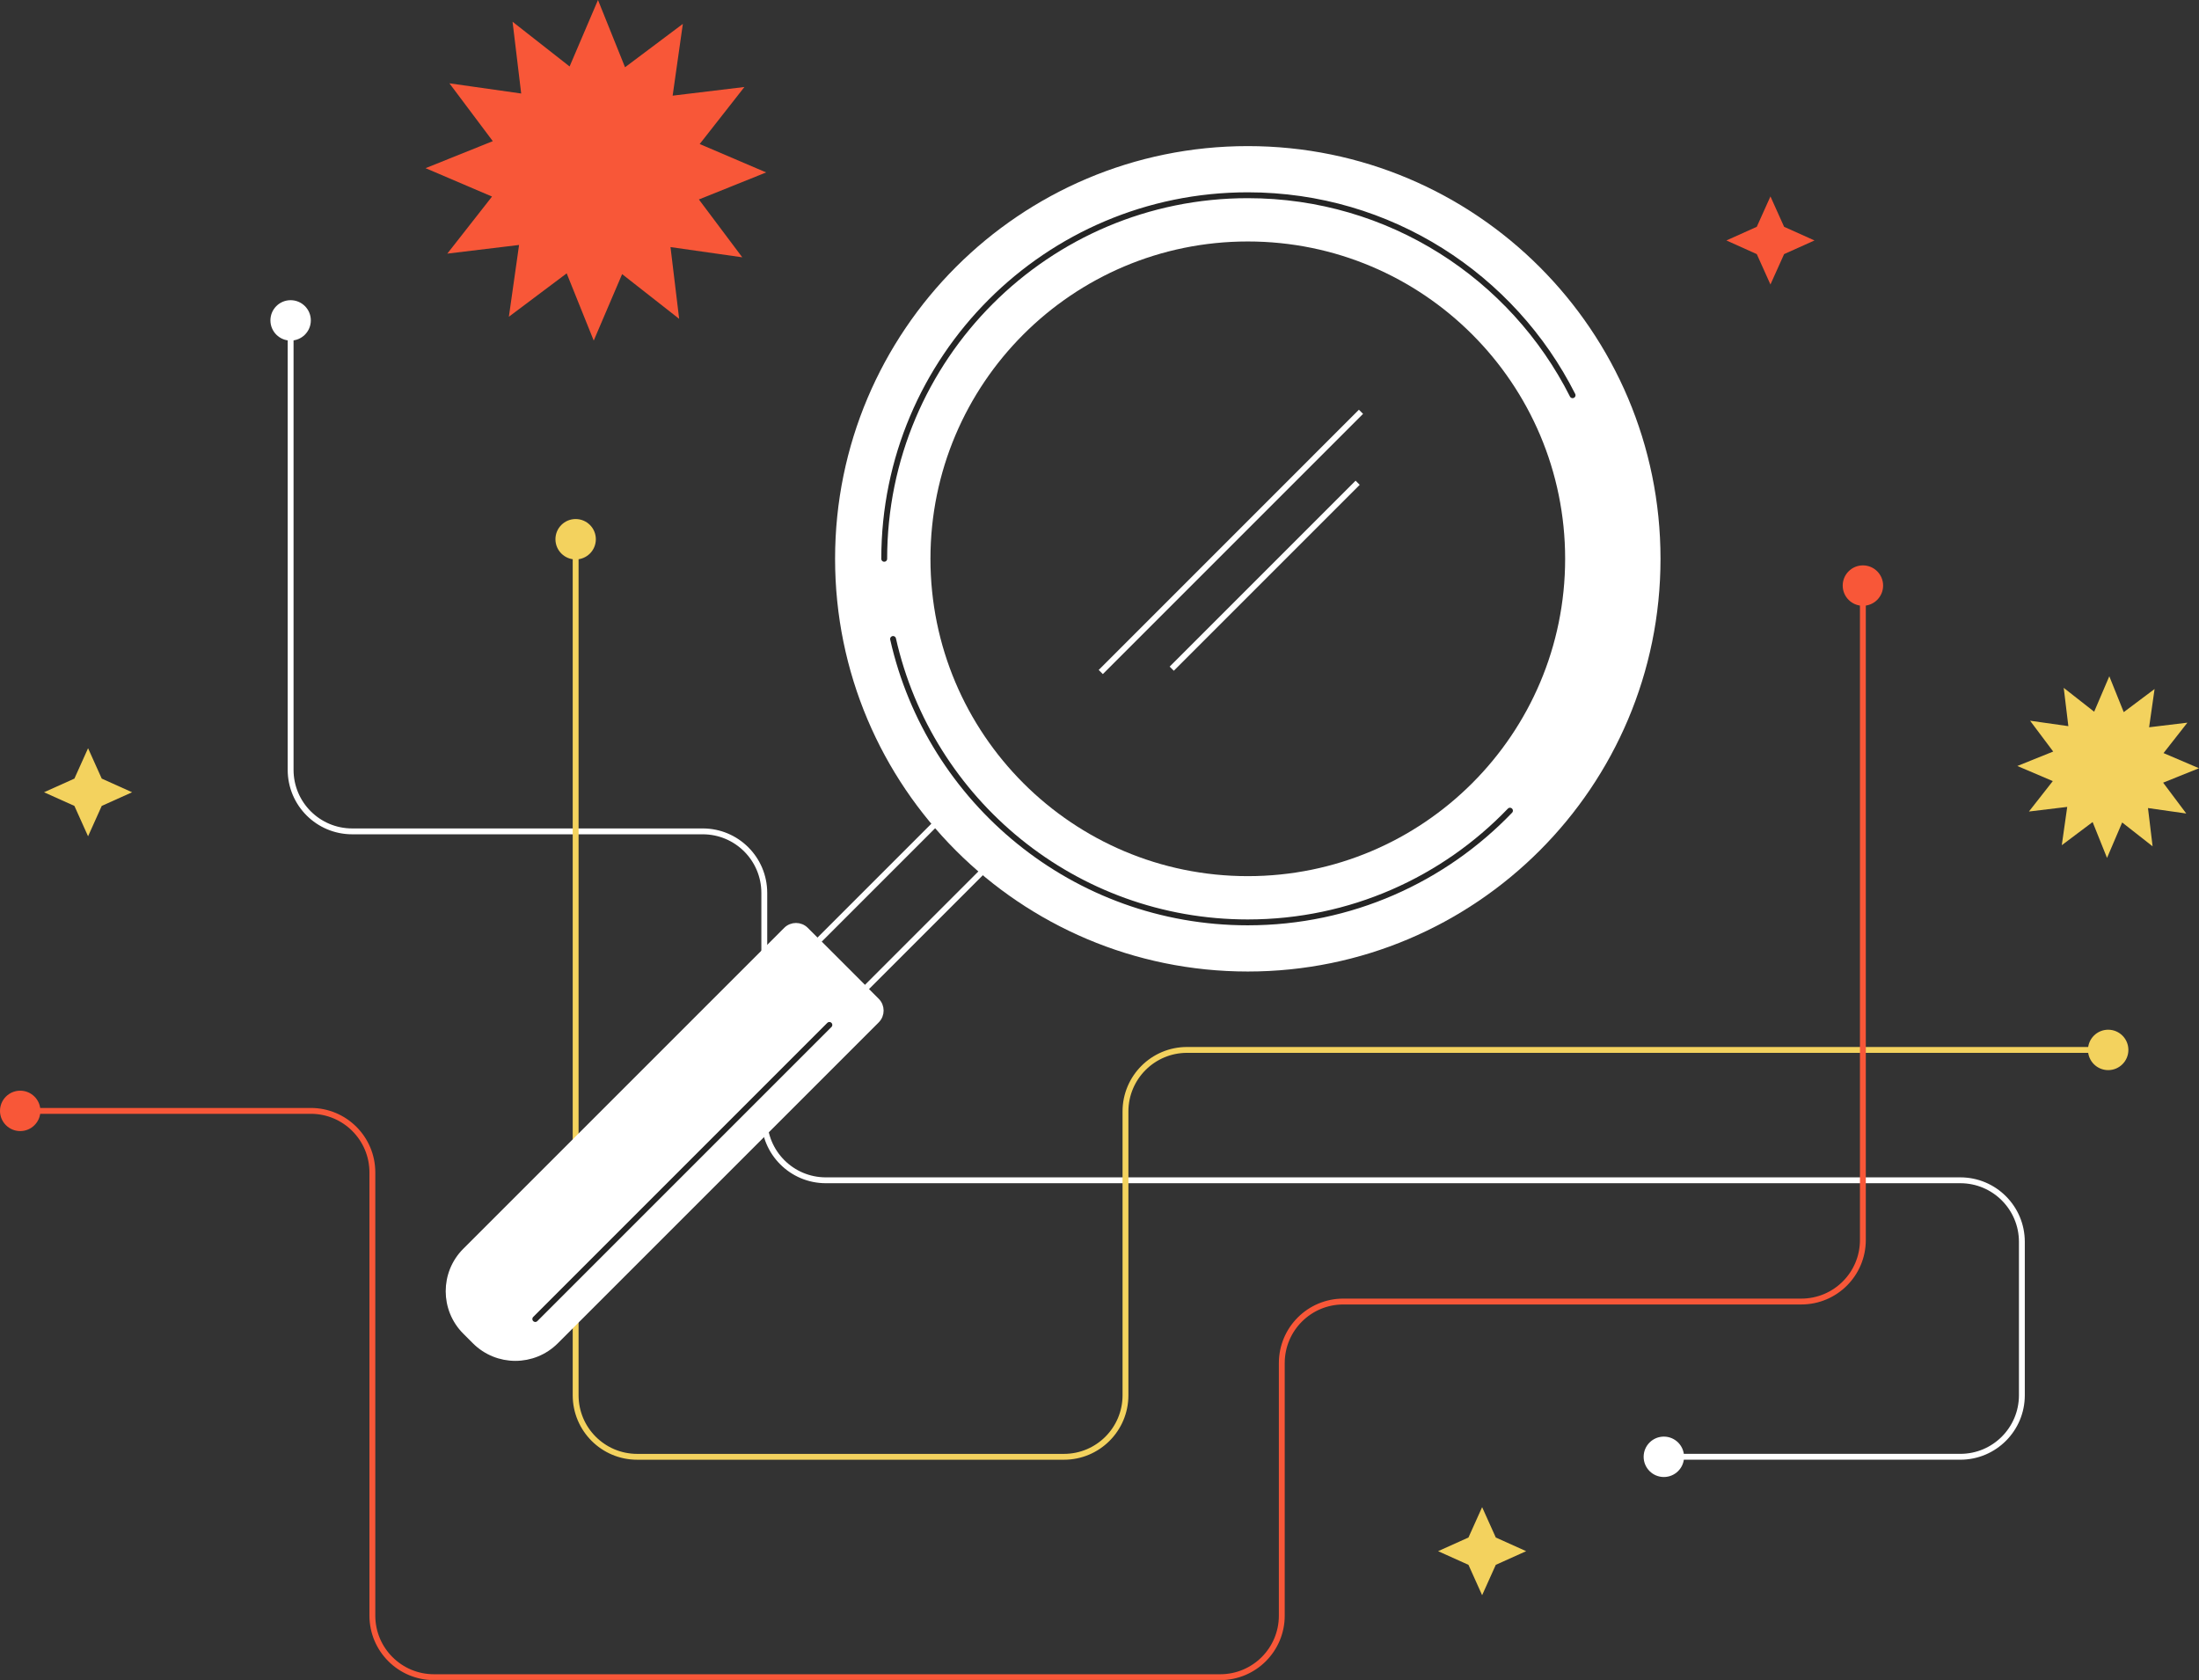 <svg width="750" height="573" viewBox="0 0 750 573" fill="none" xmlns="http://www.w3.org/2000/svg">
<rect x="0" y="0" width="750" height="573" fill="#333333" stroke="none"/>
<g clip-path="url(#clip0_75_9669)">
<path d="M603.834 66.994L608.494 77.353L618.853 82.013L608.494 86.672L603.834 97.031L599.175 86.672L588.816 82.013L599.175 77.353L603.834 66.994Z" fill="#F85738"/>
<path d="M30.038 255.197L34.697 265.556L45.056 270.216L34.697 274.875L30.038 285.234L25.378 274.875L15.019 270.216L25.378 265.556L30.038 255.197Z" fill="#F3D25E"/>
<path d="M505.5 514.041L510.159 524.4L520.519 529.059L510.159 533.719L505.5 544.078L500.841 533.719L490.481 529.059L500.841 524.4L505.5 514.041Z" fill="#F3D25E"/>
<path d="M99.122 116.166C102.927 116.166 106.012 113.081 106.012 109.275C106.012 105.469 102.927 102.384 99.122 102.384C95.316 102.384 92.231 105.469 92.231 109.275C92.231 113.081 95.316 116.166 99.122 116.166Z" fill="white"/>
<path d="M196.331 190.809C200.137 190.809 203.222 187.724 203.222 183.919C203.222 180.113 200.137 177.028 196.331 177.028C192.526 177.028 189.441 180.113 189.441 183.919C189.441 187.724 192.526 190.809 196.331 190.809Z" fill="#F3D25E"/>
<path d="M6.891 385.781C10.696 385.781 13.781 382.696 13.781 378.891C13.781 375.085 10.696 372 6.891 372C3.085 372 0 375.085 0 378.891C0 382.696 3.085 385.781 6.891 385.781Z" fill="#F85738"/>
<path d="M567.478 503.766C571.284 503.766 574.369 500.681 574.369 496.875C574.369 493.069 571.284 489.984 567.478 489.984C563.672 489.984 560.587 493.069 560.587 496.875C560.587 500.681 563.672 503.766 567.478 503.766Z" fill="white"/>
<path d="M719.025 364.987C722.831 364.987 725.916 361.902 725.916 358.097C725.916 354.291 722.831 351.206 719.025 351.206C715.219 351.206 712.134 354.291 712.134 358.097C712.134 361.902 715.219 364.987 719.025 364.987Z" fill="#F3D25E"/>
<path d="M635.372 206.616C639.177 206.616 642.262 203.531 642.262 199.725C642.262 195.919 639.177 192.834 635.372 192.834C631.566 192.834 628.481 195.919 628.481 199.725C628.481 203.531 631.566 206.616 635.372 206.616Z" fill="#F85738"/>
<path d="M99.122 109.275V262.566C99.122 274.163 108.516 283.556 120.112 283.556H239.681C251.278 283.556 260.672 292.95 260.672 304.547V381.572C260.672 393.169 270.066 402.562 281.662 402.562H668.597C680.194 402.562 689.587 411.956 689.587 423.553V475.875C689.587 487.472 680.194 496.866 668.597 496.866H570.525" stroke="white" stroke-width="2" stroke-miterlimit="10"/>
<path d="M196.331 183.919V475.884C196.331 487.481 205.725 496.875 217.322 496.875H362.869C374.466 496.875 383.859 487.481 383.859 475.884V379.088C383.859 367.491 393.253 358.097 404.85 358.097H719.016" stroke="#F3D25E" stroke-width="2" stroke-linecap="round" stroke-linejoin="round"/>
<path d="M6.891 378.891H106.013C117.609 378.891 127.003 388.284 127.003 399.881V551.044C127.003 562.641 136.397 572.034 147.994 572.034H416.184C427.781 572.034 437.175 562.641 437.175 551.044V464.906C437.175 453.309 446.569 443.916 458.166 443.916H614.372C625.969 443.916 635.362 434.522 635.362 422.925V199.725" stroke="#F85738" stroke-width="2" stroke-miterlimit="10"/>
<path d="M425.578 50.822C348.384 50.822 285.816 113.4 285.816 190.584C285.816 267.769 348.394 330.347 425.578 330.347C502.763 330.347 565.341 267.769 565.341 190.584C565.341 113.4 502.763 50.822 425.578 50.822ZM425.578 298.828C365.803 298.828 317.344 250.369 317.344 190.594C317.344 130.819 365.803 82.359 425.578 82.359C485.353 82.359 533.813 130.819 533.813 190.594C533.813 250.369 485.353 298.828 425.578 298.828Z" fill="white"/>
<path d="M301.575 190.594C301.575 122.109 357.094 66.591 425.578 66.591C473.991 66.591 515.934 94.341 536.353 134.803" stroke="#252525" stroke-width="2" stroke-linecap="round" stroke-linejoin="round"/>
<path d="M514.997 276.497C492.431 299.981 460.706 314.597 425.569 314.597C366.478 314.597 317.044 273.262 304.594 217.941" stroke="#252525" stroke-width="2" stroke-linecap="round" stroke-linejoin="round"/>
<path d="M425.578 330.356C502.767 330.356 565.341 267.782 565.341 190.594C565.341 113.405 502.767 50.831 425.578 50.831C348.389 50.831 285.816 113.405 285.816 190.594C285.816 267.782 348.389 330.356 425.578 330.356Z" stroke="white" stroke-width="2" stroke-miterlimit="10"/>
<path d="M334.819 297.497L294.975 337.35L278.822 321.188L318.666 281.344" stroke="white" stroke-width="2" stroke-miterlimit="10"/>
<path d="M274.802 317.17L298.998 341.367C300.828 343.196 300.828 346.166 298.998 347.996L189.538 457.456C181.941 465.053 169.598 465.053 162.001 457.456L158.713 454.168C151.116 446.571 151.116 434.227 158.713 426.63L268.173 317.17C270.003 315.341 272.972 315.341 274.802 317.17Z" stroke="white" stroke-width="2" stroke-miterlimit="10"/>
<path d="M274.802 317.17L298.998 341.367C300.828 343.196 300.828 346.166 298.998 347.996L189.538 457.456C181.941 465.053 169.598 465.053 162.001 457.456L158.713 454.168C151.116 446.571 151.116 434.227 158.713 426.63L268.173 317.17C270.003 315.341 272.972 315.341 274.802 317.17Z" fill="white"/>
<path d="M464.185 140.447L375.431 229.209" stroke="white" stroke-width="2" stroke-miterlimit="10"/>
<path d="M463.05 164.653L399.638 228.066" stroke="white" stroke-width="2" stroke-miterlimit="10"/>
<path d="M282.872 349.575L182.569 449.878" stroke="#252525" stroke-width="2" stroke-linecap="round" stroke-linejoin="round"/>
<path d="M238.369 68.034L261.309 58.809L238.641 49.125L253.894 29.672L229.416 32.625L232.894 8.147L213.178 22.941L203.953 0L194.269 22.669L174.816 7.416L177.759 31.894L153.281 28.416L168.075 48.141L145.144 57.356L167.813 67.041L152.559 86.503L177.038 83.55L173.559 108.028L193.275 93.234L202.5 116.166L212.184 93.497L231.638 108.75L228.684 84.272L253.163 87.759L238.369 68.034Z" fill="#F85738"/>
<path d="M737.766 266.944L750 262.022L737.906 256.856L746.044 246.478L732.984 248.053L734.85 235.003L724.331 242.888L719.409 230.653L714.244 242.747L703.866 234.609L705.441 247.669L692.381 245.813L700.275 256.331L688.041 261.253L700.134 266.409L691.997 276.788L705.056 275.213L703.2 288.272L713.719 280.378L718.631 292.613L723.797 280.519L734.175 288.656L732.6 275.606L745.659 277.463L737.766 266.944Z" fill="#F3D25E"/>
</g>
<defs>
<clipPath id="clip0_75_9669">
<rect width="750" height="572.972" fill="white"/>
</clipPath>
</defs>
</svg>

